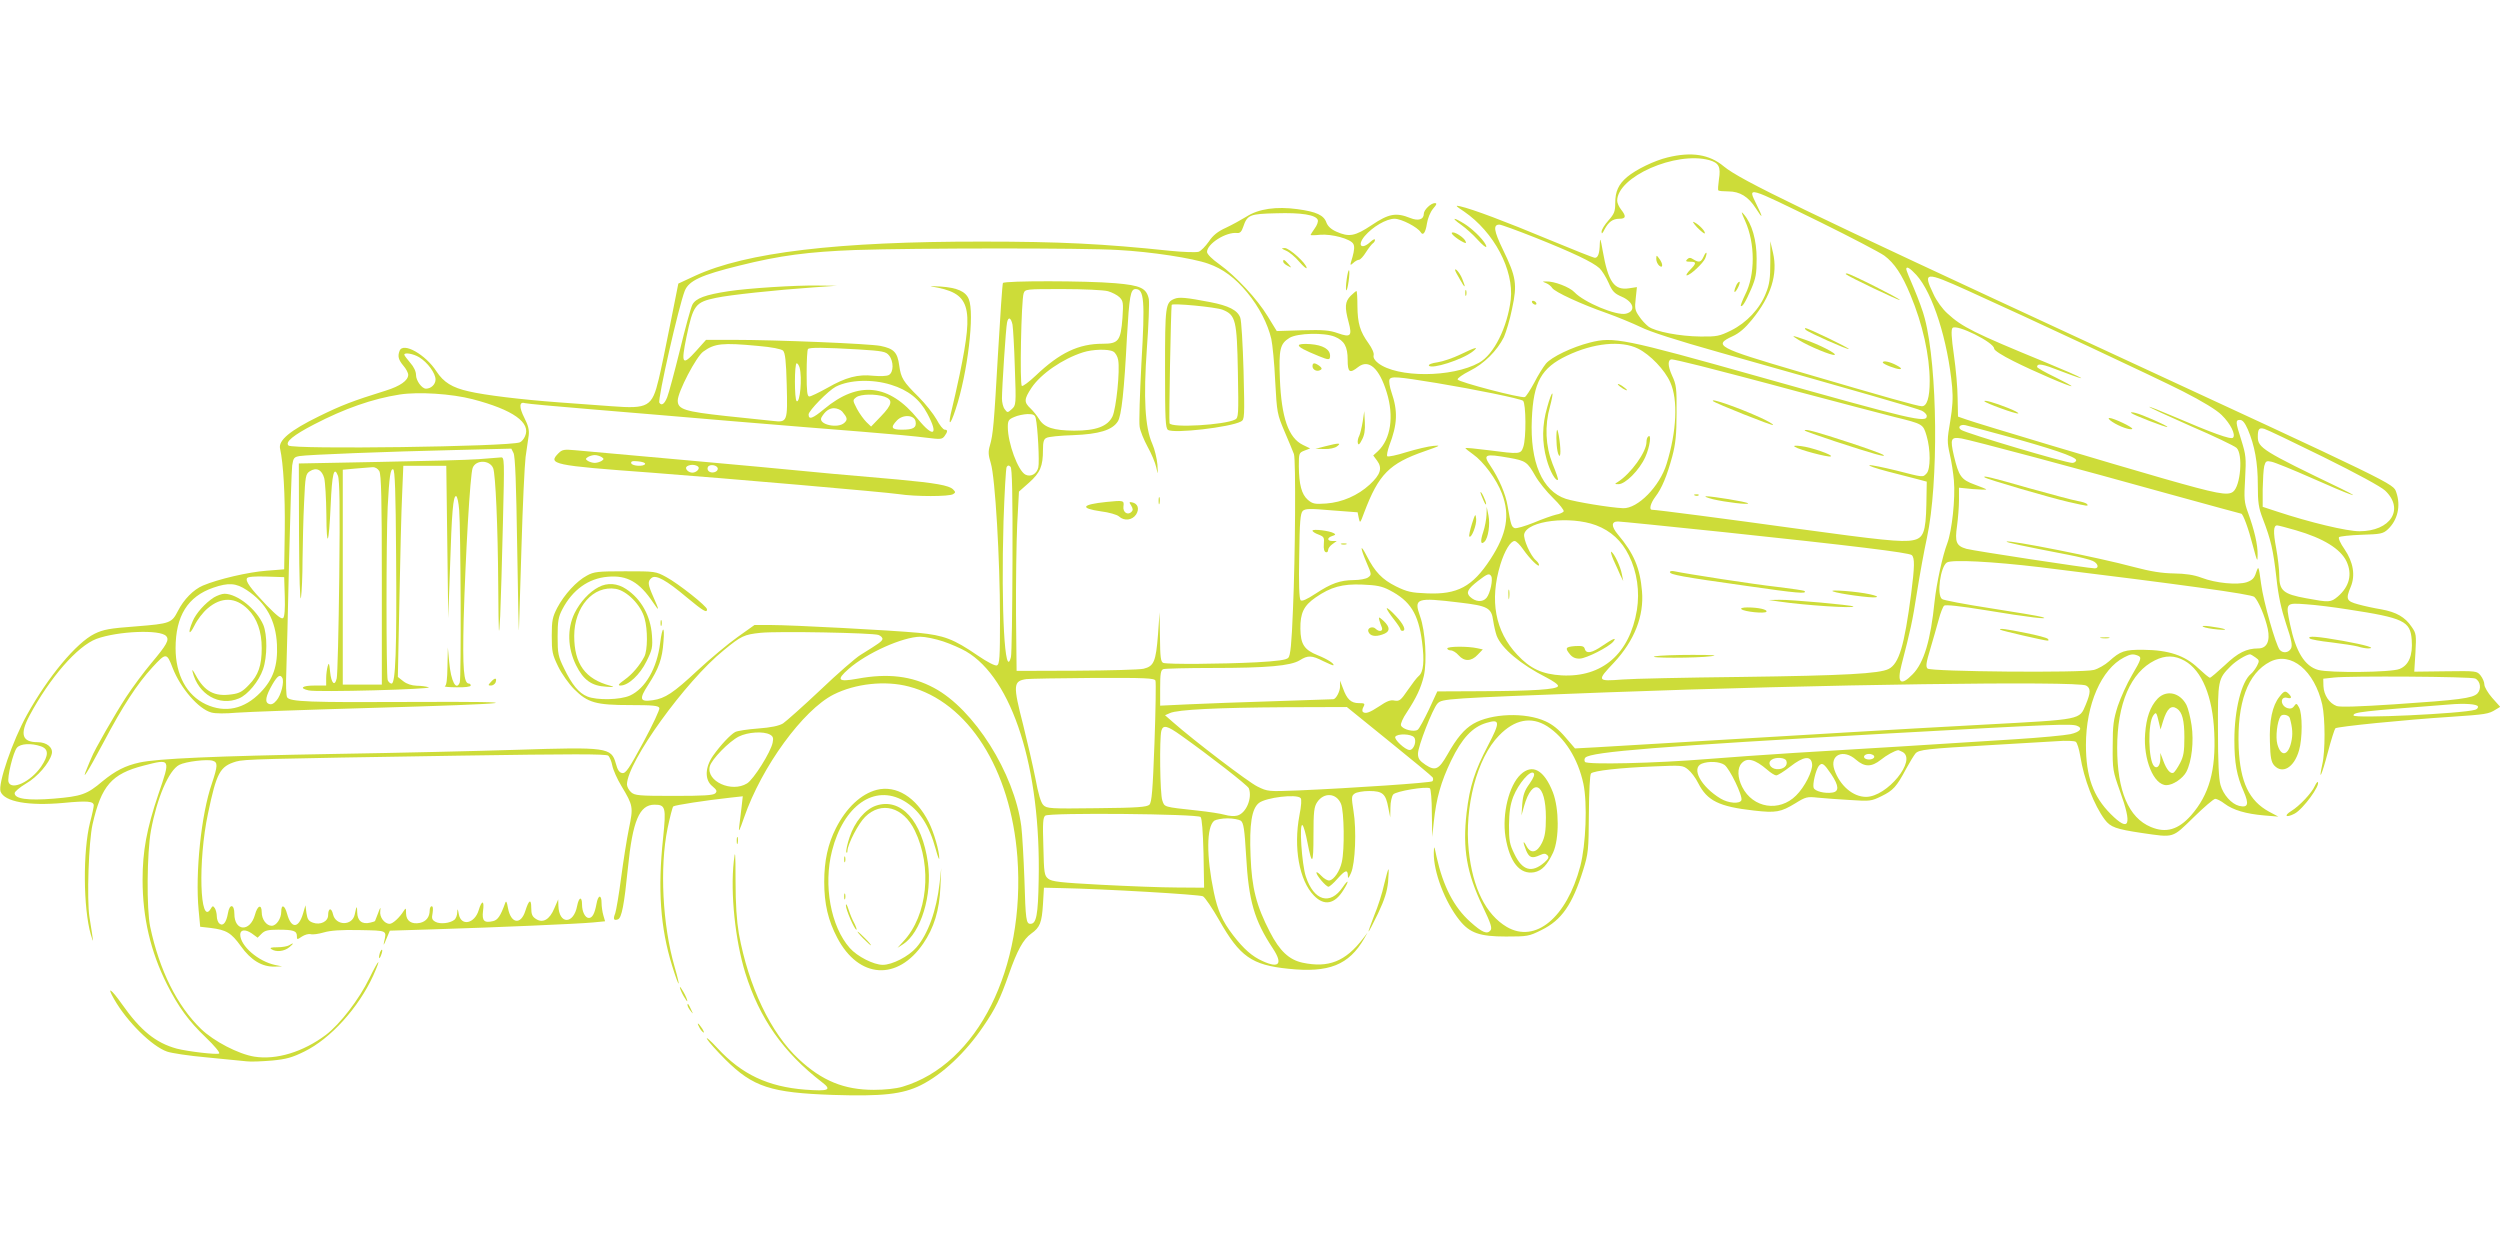 <?xml version="1.0" standalone="no"?>
<!DOCTYPE svg PUBLIC "-//W3C//DTD SVG 20010904//EN"
 "http://www.w3.org/TR/2001/REC-SVG-20010904/DTD/svg10.dtd">
<svg version="1.0" xmlns="http://www.w3.org/2000/svg"
 width="1280pt" height="640pt" viewBox="0 0 1280 640"
 preserveAspectRatio="xMidYMid meet">
<g transform="translate(0,640) scale(0.1,-0.1)"
fill="#cddc39" stroke="none">
<path d="M8538 5594 c-67 -16 -162 -62 -207 -100 -44 -37 -61 -74 -61 -133 0
-44 -5 -56 -35 -90 -19 -21 -35 -47 -35 -57 0 -14 4 -11 15 11 21 39 42 55 77
55 33 0 35 13 8 47 -11 14 -20 34 -20 45 0 123 300 255 472 208 49 -14 59 -35
49 -98 -4 -29 -6 -54 -3 -57 3 -3 26 -5 51 -5 59 0 103 -27 141 -87 37 -58 38
-50 3 21 -45 93 -56 96 332 -94 154 -76 299 -152 323 -169 51 -38 90 -96 133
-200 63 -150 99 -312 99 -443 0 -84 -14 -128 -40 -128 -21 0 -180 45 -640 180
-405 119 -430 132 -330 178 35 16 65 42 100 85 98 120 133 232 108 342 l-14
60 0 -105 c0 -85 -4 -116 -23 -162 -31 -79 -98 -150 -178 -190 -59 -29 -73
-32 -156 -31 -107 1 -231 25 -267 51 -14 11 -36 34 -48 53 -21 30 -23 41 -17
92 l6 57 -40 -6 c-76 -12 -107 32 -135 191 -11 64 -14 71 -15 38 -1 -50 -9
-73 -25 -73 -7 0 -115 43 -240 95 -216 90 -385 154 -451 169 -26 6 -23 2 21
-27 153 -105 256 -299 239 -451 -17 -141 -86 -281 -162 -323 -138 -77 -420
-78 -517 -2 -18 14 -26 28 -23 40 3 11 -8 36 -26 61 -44 61 -56 102 -57 191 0
42 -2 77 -5 77 -2 0 -16 -11 -30 -25 -29 -30 -31 -57 -10 -135 19 -71 10 -79
-55 -56 -42 15 -74 18 -182 15 l-131 -4 -46 75 c-54 89 -163 206 -248 267 -37
26 -63 52 -63 63 0 42 98 104 155 97 14 -1 22 7 30 31 21 62 33 67 169 70 129
4 203 -8 213 -34 3 -9 -4 -28 -16 -44 -11 -16 -21 -31 -21 -33 0 -2 22 -2 49
1 59 5 157 -21 170 -47 7 -12 5 -33 -4 -66 -14 -46 -14 -47 3 -32 10 10 24 17
30 17 7 0 23 18 36 39 14 22 30 42 36 46 5 3 10 11 10 17 0 6 -10 2 -23 -10
-46 -43 -70 -19 -30 29 41 48 111 89 153 89 35 0 118 -43 134 -69 12 -20 25
-2 32 45 4 26 17 58 31 75 20 23 21 29 9 29 -20 0 -56 -35 -56 -54 0 -30 -28
-39 -70 -22 -72 29 -110 22 -196 -36 -87 -58 -117 -63 -182 -34 -27 12 -44 28
-51 47 -13 37 -51 55 -147 68 -109 15 -200 2 -262 -38 -26 -16 -73 -42 -105
-57 -42 -19 -67 -39 -88 -71 -17 -24 -40 -48 -52 -52 -12 -4 -78 -2 -147 5
-342 36 -563 47 -960 47 -741 1 -1211 -55 -1471 -175 l-86 -40 -42 -211 c-23
-117 -49 -241 -58 -277 -34 -143 -54 -154 -240 -140 -70 5 -193 14 -273 20
-190 14 -379 37 -459 56 -86 19 -130 47 -166 102 -56 87 -171 152 -189 106
-11 -28 -6 -46 19 -76 14 -16 25 -37 25 -47 0 -29 -41 -58 -115 -81 -170 -53
-227 -75 -343 -132 -147 -72 -208 -123 -198 -165 17 -77 26 -238 24 -418 l-3
-200 -90 -7 c-94 -7 -248 -43 -326 -76 -49 -21 -98 -71 -128 -130 -32 -62 -39
-65 -214 -79 -136 -10 -168 -16 -213 -38 -93 -46 -238 -220 -346 -415 -73
-131 -150 -355 -135 -393 20 -52 143 -74 321 -58 124 12 156 9 156 -13 0 -7
-8 -46 -19 -87 -37 -147 -35 -440 4 -574 16 -52 15 -50 -7 90 -14 90 -4 388
16 475 45 198 98 258 261 300 140 36 139 38 76 -146 -60 -178 -81 -291 -81
-439 0 -193 41 -368 125 -535 58 -115 111 -188 198 -271 44 -42 75 -79 69 -83
-11 -7 -159 10 -217 25 -107 29 -186 93 -280 227 -57 81 -81 96 -40 25 66
-115 193 -240 270 -267 22 -8 114 -22 205 -30 91 -9 182 -18 203 -20 21 -3 80
0 130 4 74 7 104 16 165 46 135 66 278 225 353 389 44 99 30 88 -20 -14 -52
-107 -150 -235 -223 -290 -116 -87 -253 -129 -366 -111 -81 13 -208 79 -273
142 -122 118 -213 300 -260 523 -19 89 -17 378 4 493 31 167 91 308 145 336
33 17 143 30 171 21 27 -8 26 -26 -4 -116 -55 -158 -86 -459 -68 -649 l8 -85
53 -6 c81 -10 106 -25 155 -93 51 -72 109 -107 173 -105 l39 1 -35 7 c-87 18
-180 98 -180 156 0 26 27 28 59 6 l30 -22 21 21 c16 16 33 20 84 20 78 0 96
-6 96 -32 0 -20 1 -20 26 -3 14 9 34 15 45 12 10 -3 40 1 67 9 34 10 89 14
183 12 146 -3 139 0 125 -63 -4 -19 0 -13 11 15 l19 45 229 7 c324 10 739 28
811 35 l62 6 -9 31 c-5 17 -9 46 -9 63 0 45 -18 42 -26 -5 -9 -49 -21 -72 -39
-72 -19 0 -35 32 -35 69 0 43 -16 39 -25 -7 -18 -96 -93 -96 -96 0 l-1 33 -20
-46 c-24 -58 -59 -77 -94 -54 -19 12 -24 24 -24 57 0 48 -12 42 -30 -15 -23
-74 -74 -67 -89 13 -6 35 -10 41 -15 25 -23 -64 -37 -85 -61 -91 -46 -11 -58
1 -52 51 8 56 -6 59 -22 5 -21 -70 -91 -84 -102 -20 -5 29 -7 30 -8 9 0 -15
-7 -32 -14 -38 -22 -18 -73 -24 -97 -11 -18 10 -21 17 -15 46 3 21 2 34 -5 34
-5 0 -10 -9 -10 -21 0 -34 -18 -57 -49 -64 -43 -9 -71 9 -72 48 0 29 -1 30
-12 13 -21 -34 -56 -66 -72 -66 -27 0 -53 35 -48 66 3 23 0 20 -11 -11 -9 -22
-16 -41 -16 -41 0 -1 -11 -5 -25 -8 -41 -10 -65 9 -66 52 -1 38 -3 36 -13 -11
-13 -59 -98 -57 -111 2 -8 36 -25 32 -25 -5 0 -32 -40 -52 -78 -38 -22 8 -28
17 -33 49 l-5 40 -12 -41 c-23 -79 -61 -80 -82 -3 -12 45 -30 52 -30 11 0 -35
-25 -72 -49 -72 -27 0 -51 33 -51 69 0 44 -22 36 -35 -14 -25 -88 -105 -84
-105 6 0 51 -25 53 -33 3 -8 -47 -25 -68 -43 -53 -8 6 -14 23 -14 38 0 14 -5
33 -10 41 -9 13 -12 13 -21 -3 -56 -94 -66 245 -14 488 44 210 61 241 144 266
42 12 120 14 1138 30 585 9 756 9 767 0 8 -7 17 -30 21 -51 4 -21 25 -69 47
-105 60 -100 61 -107 38 -218 -11 -54 -29 -168 -40 -252 -11 -85 -25 -166 -30
-181 -12 -30 -8 -39 14 -31 19 7 32 75 51 264 24 241 59 323 136 323 57 0 60
-14 44 -171 -28 -262 -14 -459 46 -653 37 -119 47 -124 13 -6 -62 214 -77 510
-36 709 12 58 25 108 29 112 8 7 165 31 292 45 l64 7 -6 -54 c-4 -30 -9 -74
-12 -99 -5 -36 0 -27 25 45 90 260 302 550 458 629 111 56 264 73 385 41 304
-79 522 -423 556 -873 42 -570 -204 -1062 -588 -1176 -33 -10 -91 -16 -147
-16 -152 0 -265 46 -384 157 -143 132 -258 373 -307 643 -11 65 -17 150 -17
270 0 150 -2 164 -9 100 -18 -162 7 -405 59 -572 73 -233 194 -406 394 -560
51 -39 32 -46 -88 -37 -190 15 -324 78 -448 212 -37 40 -61 61 -54 47 7 -13
50 -61 94 -105 142 -141 233 -170 551 -181 251 -8 356 3 450 50 110 55 229
167 319 300 63 92 87 142 131 267 43 123 74 180 115 209 45 32 54 56 60 150
l5 85 85 -2 c220 -4 711 -33 729 -42 11 -6 48 -61 83 -122 106 -187 167 -230
354 -249 208 -22 310 19 389 155 l17 30 -23 -30 c-90 -118 -177 -152 -310
-124 -69 15 -117 60 -167 157 -70 135 -93 227 -99 387 -7 167 6 245 43 274 36
28 193 47 213 25 6 -5 4 -39 -6 -89 -31 -164 -1 -333 74 -410 53 -55 107 -45
152 29 30 47 26 58 -4 14 -64 -95 -148 -71 -189 54 -21 62 -35 279 -17 263 6
-6 17 -45 25 -88 24 -123 31 -115 31 36 0 122 3 146 19 170 35 52 99 47 122
-9 16 -38 19 -235 4 -298 -10 -46 -40 -90 -63 -94 -9 -2 -28 9 -42 24 -14 15
-25 22 -25 16 0 -14 49 -72 62 -72 5 0 26 18 45 40 41 46 53 49 54 18 0 -19 3
-17 16 12 22 48 29 221 13 317 -11 71 -11 78 6 90 10 7 43 13 74 13 69 0 85
-14 98 -85 l10 -50 1 51 c0 27 7 57 14 66 12 17 170 43 188 32 5 -3 10 -60 10
-127 l2 -122 8 77 c13 121 36 204 89 314 55 114 109 172 181 193 70 21 71 5 7
-117 -68 -130 -93 -208 -109 -343 -21 -185 0 -308 83 -481 41 -86 49 -110 39
-122 -17 -21 -43 -10 -103 44 -84 75 -139 182 -173 334 -12 58 -13 59 -14 20
-2 -97 57 -253 132 -346 52 -65 103 -83 237 -83 110 0 118 1 182 33 104 51
159 131 214 308 26 84 28 101 29 287 1 117 5 201 11 207 14 14 147 29 324 36
140 6 146 6 173 -16 15 -12 39 -43 52 -70 46 -90 106 -120 285 -140 113 -13
138 -8 212 37 53 33 61 35 115 29 32 -3 106 -9 165 -12 103 -7 109 -6 162 20
59 29 76 47 126 141 18 33 39 67 47 77 18 20 54 24 383 43 140 8 293 17 340
20 47 4 91 2 98 -3 7 -5 17 -37 23 -73 18 -117 71 -253 126 -326 29 -38 56
-48 190 -68 166 -24 153 -28 264 80 53 52 103 95 111 95 8 0 30 -11 48 -25 44
-33 110 -52 202 -60 l73 -6 -47 25 c-103 56 -148 151 -156 328 -9 230 46 381
161 440 107 54 227 -45 267 -220 15 -69 16 -238 0 -306 -21 -96 -2 -54 28 60
17 65 35 121 39 125 9 9 358 44 593 59 176 12 192 14 228 37 l23 14 -41 46
c-22 25 -40 56 -40 68 0 13 -9 33 -19 46 -19 24 -22 24 -180 22 l-160 -2 6 97
c5 91 4 99 -19 132 -34 51 -79 76 -155 90 -37 6 -92 18 -120 26 -59 16 -64 26
-37 90 24 58 13 126 -32 192 -22 31 -33 57 -28 62 5 4 57 10 116 12 97 3 109
5 134 28 50 47 67 120 43 189 -16 46 16 30 -1574 766 -1468 680 -1783 832
-1869 903 -74 62 -165 76 -288 46z m-679 -410 c193 -77 296 -126 330 -157 13
-12 34 -46 47 -75 19 -44 30 -55 67 -71 62 -27 74 -74 22 -87 -48 -12 -215 58
-264 110 -24 26 -105 57 -145 55 -21 0 -21 0 1 -9 12 -5 25 -16 30 -24 11 -20
152 -85 279 -129 56 -20 133 -52 173 -71 47 -24 184 -68 404 -130 705 -199
1013 -287 1037 -299 14 -7 25 -19 25 -27 0 -37 -69 -21 -854 200 -700 197
-750 207 -871 176 -91 -23 -197 -74 -225 -108 -13 -16 -41 -60 -60 -98 -20
-37 -42 -71 -48 -73 -19 -7 -340 77 -344 90 -2 6 26 26 62 44 73 36 140 103
175 173 11 25 31 90 42 146 27 125 21 162 -47 302 -47 97 -51 128 -18 128 9 0
91 -30 182 -66z m-2134 -64 c169 -9 383 -42 461 -70 75 -26 137 -72 200 -148
61 -74 105 -160 123 -237 6 -27 16 -125 20 -217 9 -163 10 -168 49 -260 22
-51 43 -102 47 -113 10 -29 7 -522 -5 -795 -7 -179 -13 -237 -24 -248 -10 -11
-56 -17 -163 -23 -178 -9 -455 -11 -477 -3 -13 5 -16 27 -17 133 l-2 126 -8
-114 c-11 -139 -21 -162 -74 -175 -22 -5 -177 -9 -345 -10 l-305 -1 -3 290
c-1 160 2 366 6 459 l9 169 52 46 c57 51 71 84 71 168 0 40 4 55 18 61 9 6 71
12 137 14 132 5 200 26 228 70 19 28 33 159 47 433 12 208 18 245 44 245 44 0
49 -56 30 -381 -8 -156 -13 -302 -9 -324 3 -22 22 -68 41 -103 19 -34 39 -81
44 -105 9 -41 9 -40 6 15 -3 31 -14 78 -26 105 -38 85 -46 236 -28 489 9 120
13 234 10 253 -12 56 -42 70 -172 81 -151 13 -567 13 -575 1 -3 -6 -14 -167
-25 -358 -21 -368 -25 -416 -42 -475 -9 -30 -8 -48 5 -90 22 -71 47 -490 47
-794 0 -204 -2 -235 -16 -241 -9 -3 -47 16 -97 50 -125 86 -174 104 -305 117
-138 13 -647 40 -758 40 l-81 0 -87 -62 c-47 -33 -139 -110 -204 -170 -124
-116 -167 -144 -229 -153 -68 -10 -72 5 -24 79 54 83 72 133 78 221 7 85 -6
81 -17 -7 -16 -130 -76 -233 -154 -269 -50 -23 -171 -25 -219 -5 -43 17 -79
61 -119 144 -30 61 -33 75 -33 162 0 80 4 102 24 140 52 100 134 159 233 167
99 9 162 -27 232 -132 33 -49 33 -43 1 29 -29 66 -30 79 -9 97 22 18 75 -11
182 -101 82 -68 102 -80 102 -60 0 16 -147 132 -208 165 -55 30 -58 30 -211
30 -141 0 -160 -2 -196 -22 -53 -28 -116 -97 -152 -165 -24 -47 -28 -64 -28
-143 0 -82 3 -96 33 -158 18 -37 55 -89 82 -116 69 -69 111 -81 287 -81 116 0
145 -3 149 -15 3 -7 -34 -86 -82 -175 -73 -135 -90 -161 -108 -158 -15 2 -24
15 -33 49 -23 82 -44 85 -508 70 -192 -6 -609 -16 -925 -21 -628 -11 -912 -24
-1005 -44 -73 -16 -124 -42 -190 -96 -80 -68 -108 -77 -249 -89 -135 -11 -201
-1 -201 28 0 8 26 30 58 49 59 34 120 105 132 152 8 32 -25 60 -72 60 -80 0
-93 40 -42 136 104 194 245 356 343 393 109 40 328 49 357 14 17 -19 3 -44
-76 -138 -37 -44 -96 -123 -130 -175 -56 -86 -163 -272 -177 -310 -4 -8 -14
-33 -23 -55 -31 -73 2 -22 84 132 100 189 172 300 252 387 69 75 73 75 103 -4
40 -103 132 -210 198 -228 21 -6 73 -6 129 -1 52 4 355 15 674 24 780 22 869
34 230 31 -536 -3 -631 1 -645 24 -5 8 -7 68 -4 134 2 67 9 321 14 566 6 245
13 464 16 487 6 38 9 43 38 48 41 7 450 23 802 31 l282 7 11 -22 c9 -16 14
-158 19 -484 4 -254 8 -444 9 -422 1 22 7 213 13 425 6 212 16 419 21 460 6
41 13 91 16 111 3 27 -2 50 -22 89 -28 55 -27 85 2 76 10 -3 160 -17 333 -31
173 -14 500 -42 725 -61 226 -19 525 -43 665 -54 140 -11 290 -25 333 -31 72
-9 80 -9 93 8 17 23 17 33 1 33 -8 0 -27 24 -42 53 -16 28 -57 80 -91 114 -80
79 -91 97 -100 162 -9 67 -27 86 -96 100 -55 11 -526 31 -758 31 l-135 0 -51
-57 c-71 -79 -78 -67 -49 73 34 162 45 177 151 199 70 15 303 40 504 54 l115
8 -100 1 c-113 2 -357 -14 -455 -29 -118 -18 -168 -36 -185 -69 -8 -15 -37
-121 -64 -233 -28 -113 -57 -221 -65 -241 -14 -35 -29 -45 -40 -28 -10 16 99
494 130 573 21 52 84 81 279 129 207 52 355 71 595 80 304 10 1173 11 1345 0z
m4087 -128 c84 -93 161 -335 183 -574 5 -56 2 -104 -10 -176 -16 -92 -16 -105
-2 -168 9 -38 18 -98 21 -134 8 -92 -10 -258 -34 -322 -24 -62 -55 -205 -65
-298 -20 -197 -54 -313 -112 -372 -61 -63 -82 -46 -57 49 45 174 56 222 79
371 14 89 37 215 51 279 60 279 55 870 -11 1122 -8 34 -34 103 -55 153 -22 50
-40 95 -40 100 0 17 19 6 52 -30z m263 -80 c319 -144 960 -444 1100 -515 104
-53 174 -96 200 -122 46 -45 73 -101 58 -116 -11 -11 -106 24 -307 110 -65 28
-121 50 -122 48 -2 -2 93 -46 211 -98 119 -51 225 -102 236 -112 34 -32 21
-196 -18 -225 -28 -21 -83 -10 -353 67 -259 74 -948 280 -1015 304 l-40 14 -2
94 c0 52 -9 151 -19 221 -13 91 -15 131 -7 139 21 21 213 -74 213 -106 0 -9
41 -35 99 -64 105 -53 292 -133 297 -128 2 2 -37 23 -86 47 -50 24 -90 47 -90
51 0 21 27 16 121 -21 173 -66 121 -37 -78 45 -368 151 -427 181 -502 250 -25
22 -57 66 -72 100 -55 115 -43 116 176 17z m-4402 -3 c21 -6 48 -20 59 -31 19
-19 20 -29 15 -106 -9 -117 -20 -132 -101 -132 -124 0 -220 -46 -343 -163 -34
-32 -66 -56 -71 -53 -12 7 -3 440 9 474 8 22 10 22 201 22 106 0 210 -5 231
-11z m-489 -171 c3 -17 9 -117 12 -222 7 -189 6 -191 -16 -211 -21 -19 -22
-19 -36 0 -8 10 -14 35 -14 54 0 54 20 363 26 389 6 32 20 27 28 -10z m1650
-62 c49 -20 66 -51 66 -118 0 -65 10 -72 54 -37 54 42 108 -6 146 -130 38
-122 21 -239 -45 -301 l-24 -22 20 -27 c28 -38 17 -71 -38 -122 -61 -56 -141
-91 -223 -97 -59 -4 -69 -2 -94 19 -32 28 -45 78 -46 172 0 67 1 69 29 80 l29
11 -37 18 c-74 36 -110 139 -118 338 -6 153 1 180 49 210 41 25 179 28 232 6z
m-2954 -47 c72 -6 120 -16 129 -24 11 -11 16 -54 19 -174 5 -191 4 -195 -72
-186 -28 3 -136 14 -239 25 -211 23 -247 34 -247 79 0 44 95 226 131 251 58
42 98 46 279 29z m4507 -14 c62 -31 137 -109 165 -173 40 -89 33 -249 -19
-417 -35 -115 -148 -230 -223 -227 -67 3 -243 32 -293 48 -121 40 -184 188
-174 408 8 190 48 262 180 325 136 65 277 79 364 36z m-3992 -4 c126 -8 141
-11 157 -31 24 -30 24 -86 -1 -100 -11 -6 -44 -7 -79 -4 -79 9 -142 -8 -236
-62 -43 -24 -85 -44 -92 -44 -11 0 -14 24 -14 118 0 65 3 122 7 125 8 9 84 8
258 -2z m1305 -11 c11 -6 22 -25 25 -43 10 -54 -10 -248 -29 -289 -25 -51 -83
-73 -196 -73 -106 1 -153 16 -179 58 -11 18 -31 43 -45 56 -34 32 -33 47 5
105 48 72 160 149 264 182 49 16 130 18 155 4z m-3554 -29 c43 -26 84 -82 84
-114 0 -25 -23 -47 -49 -47 -21 0 -51 41 -51 70 0 18 -11 42 -30 63 -16 19
-30 37 -30 41 0 13 46 5 76 -13z m6562 -45 c75 -19 306 -79 512 -135 206 -55
422 -111 480 -126 146 -36 146 -36 164 -96 21 -70 21 -172 0 -193 -20 -21 -14
-21 -155 15 -66 16 -128 29 -137 27 -9 -2 33 -16 93 -32 61 -16 130 -34 155
-40 l45 -12 -2 -117 c-3 -141 -15 -173 -69 -183 -57 -11 -168 1 -599 60 -354
49 -714 96 -737 96 -16 0 -7 34 17 66 34 44 60 108 87 207 17 64 22 112 22
222 1 127 -1 145 -23 192 -23 51 -23 83 -1 83 6 0 73 -15 148 -34z m-4614 -8
c14 -53 2 -183 -15 -172 -12 7 -12 194 0 194 5 0 11 -10 15 -22z m3261 -79
c194 -32 429 -80 443 -91 15 -13 17 -192 1 -237 -13 -37 -17 -37 -179 -16 -62
8 -115 13 -117 11 -2 -1 16 -16 39 -32 53 -37 121 -129 148 -201 42 -111 25
-207 -59 -336 -92 -141 -169 -182 -326 -175 -79 3 -101 8 -158 36 -70 35 -107
73 -150 157 -34 66 -34 43 0 -36 26 -60 26 -62 8 -75 -10 -8 -44 -14 -74 -14
-70 -1 -114 -16 -196 -70 -46 -30 -69 -40 -76 -33 -7 7 -10 86 -7 227 2 175 6
218 18 230 13 12 35 13 148 3 l133 -10 6 -30 c6 -28 7 -27 28 30 74 195 128
250 310 313 80 28 85 31 44 27 -26 -2 -88 -17 -138 -32 -50 -16 -94 -25 -98
-21 -4 4 1 28 10 54 42 110 45 176 11 275 -9 26 -13 55 -10 63 7 19 38 16 241
-17z m-2793 -9 c88 -27 147 -74 186 -148 59 -110 32 -126 -48 -28 -147 181
-305 198 -480 52 -59 -49 -80 -57 -80 -28 0 19 101 122 139 142 70 36 187 40
283 10z m-2142 -74 c207 -54 300 -120 268 -190 -6 -14 -18 -28 -27 -31 -58
-22 -1163 -37 -1184 -16 -18 18 25 53 131 108 156 81 298 131 438 153 96 15
267 4 374 -24z m2109 13 c44 -16 40 -40 -19 -101 l-50 -52 -24 23 c-13 13 -35
43 -48 67 -23 45 -23 45 -4 60 23 17 100 18 145 3z m-217 -76 c26 -31 29 -41
12 -57 -33 -33 -138 -9 -118 27 18 31 39 47 64 47 15 0 34 -8 42 -17z m991
-35 c10 -41 20 -225 13 -252 -8 -33 -39 -50 -66 -36 -38 20 -90 161 -90 244 0
32 4 39 33 51 17 8 48 14 68 15 30 0 38 -4 42 -22z m-615 -17 c5 -31 -12 -41
-70 -41 -54 0 -60 11 -26 47 31 33 91 29 96 -6z m6821 -40 c35 -82 51 -170 51
-283 0 -92 4 -118 26 -175 41 -107 53 -159 69 -300 10 -94 25 -162 50 -238 28
-82 33 -110 25 -125 -12 -23 -42 -26 -58 -7 -20 25 -83 245 -95 337 -13 95
-13 95 -26 58 -9 -29 -20 -39 -48 -49 -48 -15 -158 -5 -231 23 -40 15 -82 21
-142 22 -61 1 -118 10 -205 33 -181 49 -641 140 -651 130 -4 -4 80 -22 313
-67 57 -11 114 -25 128 -32 27 -12 34 -38 10 -38 -30 0 -621 90 -657 100 -52
15 -60 35 -48 117 5 37 10 97 10 132 l0 64 70 -7 c39 -3 70 -4 70 -2 0 2 -27
13 -60 25 -69 25 -81 43 -106 147 -20 88 -16 98 39 89 52 -9 596 -154 1069
-286 197 -54 360 -99 363 -99 9 0 37 -75 60 -165 22 -82 24 -86 24 -45 1 51
-17 127 -49 215 -20 54 -21 71 -15 175 6 106 4 121 -19 195 -31 96 -31 105 -7
105 13 0 25 -15 40 -49z m-1259 -28 c250 -68 380 -112 380 -129 0 -7 -9 -14
-20 -14 -34 0 -539 150 -569 169 -20 13 -5 30 22 24 12 -3 96 -25 187 -50z
m1646 -113 c170 -84 295 -152 316 -172 100 -95 28 -208 -132 -208 -64 0 -253
45 -425 102 l-70 23 0 90 c1 50 4 103 8 119 7 25 11 28 37 22 16 -3 110 -41
207 -84 191 -85 279 -117 148 -53 -401 193 -425 208 -425 265 0 40 7 48 34 40
12 -3 148 -68 302 -144z m-4169 -4 c85 -15 93 -21 134 -93 17 -30 58 -81 91
-113 33 -32 57 -63 54 -68 -3 -6 -21 -14 -39 -17 -17 -4 -69 -22 -114 -41 -45
-18 -89 -31 -98 -28 -16 7 -19 14 -36 113 -10 62 -45 142 -88 206 -40 59 -29
63 96 41z m-2543 -525 c-1 -257 -4 -480 -8 -495 -31 -124 -51 242 -38 694 5
146 12 271 16 279 6 9 11 10 20 1 8 -8 11 -142 10 -479z m2987 180 c77 -29
132 -80 169 -155 42 -84 56 -185 41 -279 -37 -224 -177 -346 -385 -335 -100 6
-161 34 -228 106 -113 120 -142 278 -86 462 22 71 52 120 73 120 8 0 27 -19
43 -42 34 -49 82 -96 82 -81 0 6 -7 16 -16 24 -28 23 -66 110 -60 135 17 68
234 94 367 45z m660 -36 c652 -69 940 -104 957 -117 16 -14 15 -59 -3 -199
-35 -266 -62 -357 -115 -384 -47 -24 -223 -34 -760 -41 -283 -3 -554 -9 -602
-13 -132 -10 -134 -8 -44 87 104 112 154 238 143 365 -10 119 -42 194 -123
290 -35 42 -35 67 0 67 13 0 259 -25 547 -55z m2924 10 c141 -41 228 -95 259
-159 31 -66 15 -129 -44 -180 -37 -31 -44 -31 -163 -9 -116 21 -137 39 -137
115 0 29 -7 92 -16 141 -16 85 -14 117 5 117 5 0 48 -11 96 -25z m-1310 -189
c733 -90 1081 -138 1097 -152 21 -20 55 -100 69 -164 13 -63 -5 -100 -49 -100
-60 0 -104 -22 -171 -86 -38 -35 -72 -64 -76 -64 -5 0 -31 22 -60 49 -68 65
-152 93 -280 94 -98 1 -118 -6 -177 -59 -20 -18 -55 -38 -77 -44 -59 -16 -836
-9 -852 7 -10 10 -7 31 14 100 14 48 34 116 43 150 9 35 22 67 28 72 7 6 82
-2 211 -23 216 -36 342 -51 290 -35 -16 5 -136 25 -265 45 -129 20 -241 41
-247 47 -28 21 -8 166 25 187 25 16 233 5 477 -24z m-2810 -46 c10 -17 -5 -88
-24 -111 -20 -24 -57 -21 -85 6 -21 21 -11 40 42 81 48 37 57 40 67 24z
m-6177 -104 c2 -63 -1 -103 -8 -110 -8 -8 -31 10 -85 65 -83 87 -110 124 -100
139 4 7 40 10 98 8 l92 -3 3 -99z m-195 33 c99 -65 149 -155 155 -279 5 -108
-19 -178 -84 -245 -83 -86 -181 -107 -280 -61 -98 46 -155 150 -155 287 0 165
62 265 193 310 78 27 117 24 171 -12z m5852 -1 c106 -55 147 -120 166 -265 13
-100 7 -154 -17 -174 -9 -7 -34 -40 -56 -72 -36 -53 -43 -58 -68 -54 -20 5
-40 -3 -78 -29 -50 -33 -72 -41 -85 -28 -3 4 -2 15 4 25 9 17 6 19 -24 19 -40
0 -61 20 -81 76 l-15 39 0 -32 c-1 -24 -20 -61 -34 -63 -1 0 -135 -5 -297 -10
-162 -5 -361 -12 -442 -16 l-148 -7 0 90 c0 74 3 92 16 97 9 3 122 6 252 6
283 0 399 11 446 39 43 27 62 26 121 -4 27 -13 50 -23 52 -21 7 7 -32 32 -80
51 -70 28 -88 57 -89 136 -1 80 17 118 78 160 78 54 137 70 239 66 73 -3 100
-8 140 -29z m358 -63 c144 -17 163 -27 172 -92 4 -27 12 -61 18 -78 25 -65
123 -147 255 -214 35 -18 62 -37 59 -44 -5 -17 -129 -25 -395 -26 l-223 -1
-43 -93 c-24 -50 -49 -97 -57 -103 -18 -14 -78 1 -86 22 -3 8 10 38 30 67 49
75 72 124 87 186 17 74 8 230 -19 305 -33 93 -21 98 202 71z m4547 -35 c288
-44 321 -60 328 -156 6 -80 -15 -130 -62 -149 -42 -18 -358 -21 -417 -5 -69
19 -115 94 -144 234 -23 110 -23 110 83 102 48 -3 143 -15 212 -26z m-7522
-131 c13 -5 22 -15 20 -22 -4 -12 -17 -21 -112 -80 -25 -15 -118 -96 -206
-180 -89 -84 -175 -160 -191 -171 -20 -12 -60 -21 -128 -26 -54 -4 -106 -12
-117 -18 -25 -14 -74 -66 -113 -121 -42 -60 -44 -125 -3 -157 22 -19 25 -25
14 -36 -10 -10 -60 -13 -211 -13 -182 0 -201 2 -220 19 -12 11 -21 29 -21 40
2 115 299 528 496 687 90 74 104 80 188 89 90 9 573 0 604 -11z m331 -33 c39
-13 91 -36 117 -51 238 -139 384 -599 372 -1170 -3 -181 -12 -225 -42 -225
-22 0 -25 19 -31 227 -4 109 -11 232 -16 273 -36 272 -242 599 -447 708 -114
61 -235 76 -392 47 -100 -18 -110 -7 -45 50 93 82 277 164 367 165 25 0 78
-11 117 -24z m6115 -72 c23 -9 21 -17 -29 -102 -25 -42 -57 -113 -72 -157 -22
-69 -26 -98 -26 -205 -1 -120 1 -129 37 -230 64 -176 49 -214 -47 -118 -90 90
-127 192 -127 354 0 207 79 388 195 448 33 17 45 19 69 10z m604 -10 c20 -14
21 -17 8 -43 -8 -15 -22 -34 -31 -41 -49 -40 -85 -185 -85 -339 0 -117 12
-184 48 -264 28 -65 22 -84 -24 -73 -39 10 -81 57 -95 107 -9 30 -13 121 -13
279 -1 259 0 264 66 330 27 27 78 58 98 60 3 0 16 -7 28 -16z m-363 -17 c89
-50 144 -183 152 -368 9 -193 -26 -318 -119 -424 -65 -73 -128 -92 -206 -59
-113 47 -172 184 -172 405 0 226 69 387 193 448 54 27 102 26 152 -2z m-9740
-87 c12 -19 -6 -90 -29 -116 -15 -18 -27 -23 -39 -18 -23 8 -17 40 19 102 25
42 38 51 49 32z m11228 -4 c27 -13 33 -54 11 -77 -25 -24 -93 -33 -423 -55
-181 -12 -279 -15 -297 -9 -38 14 -66 56 -68 102 l-1 38 55 6 c80 9 702 5 723
-5z m-6757 -11 c3 -8 1 -151 -5 -317 -9 -247 -14 -305 -26 -318 -13 -12 -58
-16 -270 -18 -238 -3 -255 -2 -273 16 -13 13 -26 57 -41 138 -13 65 -41 187
-62 271 -53 206 -52 226 16 236 17 2 171 5 343 6 268 1 313 -1 318 -14z m4765
-25 c24 -14 24 -35 -2 -98 -33 -78 -16 -75 -519 -102 -206 -11 -523 -29 -705
-40 -405 -24 -1131 -67 -1280 -76 l-111 -6 -49 57 c-33 39 -66 66 -102 82
-102 47 -278 41 -370 -13 -46 -27 -84 -72 -132 -157 -44 -77 -62 -86 -112 -53
-31 21 -39 32 -39 57 0 38 75 230 100 257 24 25 42 26 863 57 1096 41 2412 59
2458 35z m2006 -107 c2 -6 -4 -14 -14 -17 -67 -20 -623 -46 -623 -29 0 17 37
21 490 56 80 7 143 2 147 -10z m-5575 -178 c119 -96 219 -179 223 -185 4 -7 3
-15 -1 -20 -9 -8 -408 -35 -686 -47 -155 -6 -157 -6 -210 20 -47 23 -324 234
-433 330 l-40 35 25 11 c39 18 245 28 590 30 l316 1 216 -175z m809 77 c90
-58 158 -165 186 -295 21 -99 13 -312 -16 -422 -70 -264 -230 -396 -376 -311
-107 63 -175 199 -195 391 -23 224 42 474 155 589 80 83 165 99 246 48z m2713
2 c32 -12 16 -32 -34 -43 -28 -6 -155 -18 -283 -26 -343 -22 -837 -53 -1132
-70 -143 -9 -341 -23 -440 -31 -267 -22 -620 -30 -630 -15 -4 7 -3 17 2 22 30
30 382 58 1558 124 844 47 930 50 959 39z m-4585 -51 c145 -103 339 -254 345
-269 19 -50 -14 -129 -60 -140 -14 -4 -42 -2 -62 4 -21 6 -84 16 -142 22 -175
19 -167 17 -179 52 -12 32 -15 316 -5 356 9 32 29 28 103 -25z m-2107 6 c16
-9 19 -17 14 -41 -9 -48 -98 -189 -131 -209 -79 -49 -210 11 -191 87 9 36 99
128 149 153 46 23 126 28 159 10z m3298 -14 c15 -18 -1 -65 -23 -65 -22 0 -81
55 -73 68 11 17 81 15 96 -3z m-7031 -46 c41 -14 41 -46 1 -105 -53 -76 -150
-122 -166 -79 -9 22 24 156 43 177 18 21 73 24 122 7z m9532 -29 c75 -41 -79
-230 -187 -230 -67 0 -134 58 -162 139 -26 76 46 109 111 51 44 -38 79 -38
127 0 30 24 68 45 88 49 2 1 12 -4 23 -9z m-146 -20 c8 -13 -20 -24 -41 -16
-20 8 -9 26 16 26 10 0 22 -5 25 -10z m-449 -25 c10 -25 -16 -46 -50 -43 -33
3 -49 34 -24 49 22 14 68 10 74 -6z m132 -17 c4 -34 -38 -118 -82 -161 -86
-86 -221 -65 -276 44 -24 47 -26 96 -3 121 28 31 68 21 131 -33 18 -16 39 -29
46 -29 8 0 40 20 72 45 68 53 107 58 112 13z m-449 -4 c27 -19 95 -160 87
-181 -8 -20 -66 -16 -106 8 -100 60 -153 156 -97 179 36 14 91 11 116 -6z
m547 -48 c40 -60 41 -89 5 -94 -38 -6 -89 7 -95 24 -7 18 11 92 26 112 17 20
26 14 64 -42z m-3229 -219 c7 -8 12 -73 15 -187 l3 -175 -140 1 c-77 0 -252 7
-388 14 -208 11 -252 16 -270 31 -20 16 -22 28 -25 165 -4 121 -2 149 10 158
22 16 779 9 795 -7z m206 -19 c14 -11 19 -42 27 -178 13 -234 42 -332 137
-476 52 -79 33 -104 -52 -65 -54 24 -97 62 -151 132 -56 73 -79 125 -99 220
-39 185 -38 336 2 367 9 6 40 12 68 12 28 0 59 -6 68 -12z"/>
<path d="M7845 4850 c3 -5 11 -10 16 -10 6 0 7 5 4 10 -3 6 -11 10 -16 10 -6
0 -7 -4 -4 -10z"/>
<path d="M4770 4933 c198 -33 217 -94 144 -448 -14 -66 -32 -146 -40 -178 -23
-91 -10 -92 19 -2 61 183 98 491 67 564 -16 39 -59 58 -145 64 -38 2 -59 3
-45 0z"/>
<path d="M6013 4870 c-46 -19 -48 -36 -48 -358 0 -258 2 -304 15 -313 29 -20
318 13 374 43 18 10 19 19 13 259 -4 136 -11 259 -17 273 -14 38 -60 61 -153
79 -124 24 -160 27 -184 17z m247 -56 c67 -27 73 -53 78 -320 4 -219 3 -233
-14 -242 -54 -28 -327 -44 -336 -19 -4 9 7 583 11 606 2 10 226 -11 261 -25z"/>
<path d="M2860 4080 c-57 -57 -32 -63 475 -100 406 -31 1191 -99 1267 -110 84
-13 258 -13 278 0 13 8 13 11 0 24 -20 21 -91 33 -284 51 -89 8 -237 21 -331
29 -93 9 -264 25 -380 36 -171 16 -531 48 -942 85 -54 5 -65 3 -83 -15z m220
-20 c13 -9 13 -11 0 -20 -8 -5 -24 -10 -35 -10 -11 0 -27 5 -35 10 -13 9 -13
11 0 20 8 5 24 10 35 10 11 0 27 -5 35 -10z m223 -35 c-4 -15 -66 -12 -71 3
-3 10 6 13 34 10 22 -2 38 -7 37 -13z m273 -16 c7 -11 -12 -29 -31 -29 -19 0
-38 18 -31 29 4 6 18 11 31 11 13 0 27 -5 31 -11z m99 -9 c0 -18 -33 -26 -47
-12 -6 6 -7 15 -3 22 10 16 50 8 50 -10z"/>
<path d="M2450 4049 c-52 -4 -281 -10 -507 -14 l-413 -8 1 -366 c1 -218 5
-348 10 -321 4 25 8 113 8 195 1 83 4 214 8 293 6 135 8 145 29 159 34 22 62
8 74 -35 5 -20 10 -104 11 -187 1 -183 13 -156 22 48 7 161 17 203 37 152 9
-22 11 -159 7 -520 -3 -269 -9 -503 -13 -518 -10 -44 -28 -26 -34 34 -4 43 -6
49 -12 29 -4 -14 -8 -42 -8 -62 l0 -38 -60 0 c-64 0 -80 -14 -29 -25 43 -10
639 6 614 16 -11 4 -39 8 -61 8 -27 1 -51 9 -69 23 l-28 22 8 395 c4 218 10
461 14 541 l6 145 110 0 110 0 5 -390 5 -390 9 256 c9 288 16 370 31 369 6 0
13 -32 16 -72 8 -96 11 -862 3 -882 -18 -46 -45 5 -54 103 l-7 76 -2 -97 c-1
-67 -5 -98 -13 -101 -7 -3 20 -6 60 -6 42 -1 72 3 72 9 0 6 -4 10 -9 10 -27 0
-33 76 -27 329 9 319 33 743 46 775 16 43 87 42 105 -1 12 -31 24 -295 26
-603 2 -261 3 -279 10 -155 3 77 10 292 14 478 8 328 8 337 -11 335 -10 -1
-62 -5 -114 -9z m-508 -61 c10 -18 13 -141 13 -558 l0 -535 -100 0 -100 0 0
550 0 550 65 6 c36 3 75 6 87 7 14 1 27 -7 35 -20z m86 -429 c4 -485 -3 -659
-23 -659 -7 0 -16 8 -20 18 -8 20 -8 725 0 887 8 154 14 197 28 192 9 -3 13
-116 15 -438z"/>
<path d="M5932 3835 c0 -16 2 -22 5 -12 2 9 2 23 0 30 -3 6 -5 -1 -5 -18z"/>
<path d="M5665 3830 c-127 -13 -139 -32 -29 -48 41 -5 83 -17 93 -26 27 -25
68 -20 88 10 18 29 9 56 -21 62 -15 3 -16 1 -4 -17 9 -16 10 -23 1 -32 -19
-19 -45 -2 -41 28 4 31 2 32 -87 23z"/>
<path d="M3065 3394 c-48 -25 -94 -75 -123 -133 -39 -80 -36 -178 7 -266 38
-77 80 -107 155 -111 40 -3 45 -2 21 5 -129 34 -185 112 -185 255 0 149 98
260 213 241 57 -10 128 -82 147 -150 17 -59 16 -164 -1 -197 -23 -44 -61 -90
-102 -119 -31 -22 -35 -29 -20 -29 40 0 100 56 133 124 30 60 32 72 28 133 -7
100 -55 186 -132 237 -45 30 -96 34 -141 10z"/>
<path d="M3382 3210 c0 -14 2 -19 5 -12 2 6 2 18 0 25 -3 6 -5 1 -5 -13z"/>
<path d="M2515 2910 c-17 -18 -17 -20 -1 -20 9 0 19 7 23 15 9 25 -2 27 -22 5z"/>
<path d="M10160 4346 c0 -8 162 -67 173 -63 6 2 -18 15 -54 29 -68 27 -119 41
-119 34z"/>
<path d="M10911 4286 c9 -10 182 -77 186 -72 5 4 -129 64 -164 72 -15 4 -25 4
-22 0z"/>
<path d="M10815 4240 c36 -24 94 -44 102 -36 7 7 -96 56 -117 56 -8 0 -2 -9
15 -20z"/>
<path d="M6650 4632 c0 -10 28 -25 104 -56 49 -20 56 -20 56 2 0 34 -37 55
-100 60 -37 3 -60 0 -60 -6z"/>
<path d="M6720 4525 c0 -19 24 -30 41 -19 9 5 7 11 -6 21 -24 17 -35 17 -35
-2z"/>
<path d="M6977 4241 c-5 -30 -13 -63 -18 -73 -6 -11 -9 -27 -7 -36 3 -13 9 -8
21 16 13 23 17 50 15 90 l-3 57 -8 -54z"/>
<path d="M6785 4115 l-50 -13 46 -1 c26 -1 54 5 65 14 24 18 9 18 -61 0z"/>
<path d="M8284 4431 c7 -11 46 -35 46 -28 0 3 -12 12 -26 22 -15 9 -23 12 -20
6z"/>
<path d="M7922 4316 c-27 -92 -28 -180 -3 -269 16 -59 47 -114 58 -103 2 2
-10 38 -28 81 -36 92 -41 195 -13 294 9 34 15 64 12 66 -3 3 -15 -28 -26 -69z"/>
<path d="M7970 4190 c-4 -40 1 -104 11 -120 11 -19 11 37 0 100 -6 31 -9 37
-11 20z"/>
<path d="M8438 4164 c-5 -4 -8 -16 -8 -27 0 -51 -80 -162 -146 -204 -18 -11
-18 -12 2 -12 35 -1 108 72 138 139 24 53 33 124 14 104z"/>
<path d="M8771 4346 c12 -11 302 -127 307 -122 3 3 -26 20 -63 37 -114 52
-263 104 -244 85z"/>
<path d="M9240 4196 c0 -3 69 -27 153 -55 205 -67 263 -83 251 -71 -6 6 -84
34 -175 64 -168 55 -229 72 -229 62z"/>
<path d="M9190 4112 c22 -15 169 -54 183 -49 18 6 -99 47 -152 53 -31 4 -41 2
-31 -4z"/>
<path d="M8678 3863 c7 -3 16 -2 19 1 4 3 -2 6 -13 5 -11 0 -14 -3 -6 -6z"/>
<path d="M8770 3844 c62 -15 188 -30 180 -21 -7 8 -187 37 -215 36 -11 -1 5
-7 35 -15z"/>
<path d="M7580 3879 c0 -4 7 -22 15 -40 8 -19 14 -27 14 -19 0 14 -28 72 -29
59z"/>
<path d="M7611 3764 c-1 -22 -8 -62 -17 -88 -16 -47 -13 -69 7 -49 19 19 29
88 20 134 l-9 44 -1 -41z"/>
<path d="M7536 3717 c-10 -32 -16 -61 -13 -64 11 -10 38 60 35 90 -3 30 -5 27
-22 -26z"/>
<path d="M6720 3683 c0 -5 14 -14 31 -20 28 -11 30 -15 27 -49 -2 -23 2 -39
10 -41 6 -3 12 2 12 11 0 8 10 22 22 30 l22 16 -22 0 c-28 0 -29 17 0 26 16 5
18 8 7 14 -22 13 -109 23 -109 13z"/>
<path d="M6868 3613 c6 -2 18 -2 25 0 6 3 1 5 -13 5 -14 0 -19 -2 -12 -5z"/>
<path d="M10161 3956 c8 -9 345 -107 430 -126 102 -23 102 -23 95 -11 -4 5
-25 12 -49 16 -23 4 -135 34 -250 66 -192 55 -237 66 -226 55z"/>
<path d="M8261 3533 c12 -26 28 -61 35 -78 l15 -30 -7 35 c-7 39 -38 105 -54
115 -5 3 0 -16 11 -42z"/>
<path d="M7723 3355 c0 -22 2 -30 4 -17 2 12 2 30 0 40 -3 9 -5 -1 -4 -23z"/>
<path d="M8205 3094 c-55 -38 -84 -43 -91 -16 -4 14 -14 16 -50 14 -49 -4 -52
-10 -26 -42 13 -16 29 -23 51 -22 33 1 148 59 171 87 20 24 -1 16 -55 -21z"/>
<path d="M8550 3471 c0 -13 58 -24 393 -71 256 -37 312 -42 296 -26 -3 3 -65
12 -139 21 -119 13 -466 67 -527 80 -13 3 -23 1 -23 -4z"/>
<path d="M9385 3372 c28 -12 197 -35 220 -30 13 3 1 8 -30 15 -65 15 -217 26
-190 15z"/>
<path d="M9110 3320 c128 -19 389 -36 379 -25 -8 7 -316 35 -378 34 l-56 -1
55 -8z"/>
<path d="M8916 3281 c14 -13 121 -24 128 -13 7 11 -41 22 -97 22 -24 0 -37 -4
-31 -9z"/>
<path d="M8475 3040 c-55 -10 214 -10 285 0 40 5 15 7 -95 7 -82 0 -168 -3
-190 -7z"/>
<path d="M11280 3191 c8 -5 42 -11 75 -14 68 -6 37 6 -40 16 -29 4 -44 3 -35
-2z"/>
<path d="M10241 3176 c5 -5 226 -56 242 -56 7 0 7 3 2 9 -6 6 -56 19 -112 30
-98 20 -141 26 -132 17z"/>
<path d="M10758 3133 c12 -2 30 -2 40 0 9 3 -1 5 -23 4 -22 0 -30 -2 -17 -4z"/>
<path d="M1095 3341 c-44 -28 -92 -81 -109 -123 -26 -61 -18 -76 10 -20 14 29
44 68 67 87 70 60 143 59 207 -5 46 -46 70 -114 70 -198 0 -89 -17 -139 -65
-188 -32 -34 -49 -44 -88 -49 -89 -13 -140 14 -186 100 -14 25 -19 31 -15 15
29 -116 137 -178 237 -136 45 18 103 88 124 150 22 64 22 177 1 227 -35 80
-132 158 -198 159 -14 0 -38 -9 -55 -19z"/>
<path d="M7100 3285 c0 -5 16 -30 35 -54 19 -24 35 -48 35 -52 0 -5 5 -9 10
-9 22 0 7 34 -35 78 -24 26 -45 43 -45 37z"/>
<path d="M7062 3225 c3 -11 9 -28 13 -37 8 -21 -14 -25 -32 -7 -15 15 -44 4
-37 -15 8 -22 34 -28 71 -15 41 13 43 36 7 70 -25 22 -26 22 -22 4z"/>
<path d="M7410 3080 c0 -5 8 -10 18 -10 10 0 28 -11 40 -25 29 -33 66 -32 98
3 l26 27 -28 6 c-48 11 -154 10 -154 -1z"/>
<path d="M11826 3131 c5 -5 55 -14 111 -20 56 -7 116 -16 135 -21 18 -6 42
-10 53 -10 45 1 -14 18 -130 39 -129 23 -185 27 -169 12z"/>
<path d="M11047 2823 c-38 -40 -58 -97 -64 -180 -10 -131 44 -263 109 -263 33
0 84 34 102 68 28 54 39 156 27 238 -6 41 -18 88 -26 104 -33 64 -102 80 -148
33z m99 -51 c27 -18 38 -60 38 -147 0 -74 -4 -97 -22 -132 -12 -23 -27 -45
-33 -49 -15 -9 -36 14 -53 61 l-15 40 0 -32 c-1 -34 -17 -51 -32 -36 -30 30
-33 221 -4 260 15 20 16 18 30 -42 l7 -30 13 43 c20 64 41 84 71 64z"/>
<path d="M7786 2435 c-60 -56 -96 -202 -78 -319 21 -130 73 -195 147 -182 40
8 67 37 97 101 32 71 31 224 -1 308 -45 115 -105 148 -165 92z m45 -48 c-25
-34 -33 -57 -37 -103 l-4 -59 13 47 c44 153 112 119 112 -57 0 -69 -5 -99 -20
-130 -25 -51 -57 -58 -79 -18 -19 36 -20 23 -2 -22 16 -37 30 -42 71 -23 20 9
28 9 38 -1 9 -10 6 -17 -16 -37 -64 -55 -112 -42 -153 43 -25 51 -28 68 -28
148 1 67 6 104 22 146 26 66 87 138 104 121 7 -7 1 -23 -21 -55z"/>
<path d="M8935 5269 c52 -115 52 -277 0 -378 -14 -29 -24 -55 -22 -57 7 -8 24
19 53 86 24 56 28 78 28 155 0 96 -24 179 -65 227 -16 19 -15 14 6 -33z"/>
<path d="M7481 5249 c24 -17 63 -52 86 -78 23 -25 42 -41 43 -34 0 20 -61 84
-109 115 -60 38 -75 36 -20 -3z"/>
<path d="M8689 5236 c19 -19 37 -34 39 -31 7 7 -28 45 -53 57 -12 7 -7 -3 14
-26z"/>
<path d="M7438 5198 c6 -7 24 -21 41 -31 25 -14 30 -15 25 -3 -6 17 -48 46
-65 46 -8 0 -8 -4 -1 -12z"/>
<path d="M6586 5116 c16 -7 47 -33 67 -57 20 -23 37 -37 37 -31 0 22 -88 102
-112 102 -20 -1 -19 -2 8 -14z"/>
<path d="M8722 5085 c-13 -28 -23 -31 -52 -13 -15 10 -22 10 -32 0 -9 -9 -6
-12 15 -12 34 0 34 -7 0 -42 -15 -15 -22 -28 -17 -28 18 0 85 63 95 88 13 33
5 39 -9 7z"/>
<path d="M8480 5074 c0 -12 7 -27 15 -34 20 -17 21 9 0 36 -14 19 -14 19 -15
-2z"/>
<path d="M6570 5060 c0 -5 10 -15 23 -21 22 -12 22 -12 3 10 -21 23 -26 26
-26 11z"/>
<path d="M6895 4970 c-4 -28 -5 -54 -2 -56 3 -3 8 18 12 46 4 28 5 54 2 56 -3
3 -8 -18 -12 -46z"/>
<path d="M7450 5017 c0 -3 11 -25 25 -48 27 -49 32 -46 11 5 -12 29 -36 57
-36 43z"/>
<path d="M9451 4996 c12 -12 272 -136 276 -132 5 5 -255 136 -271 136 -5 0 -7
-2 -5 -4z"/>
<path d="M8891 4942 c-6 -12 -11 -27 -11 -34 1 -7 8 0 16 15 9 16 13 31 11 34
-3 2 -10 -4 -16 -15z"/>
<path d="M7502 4900 c0 -14 2 -19 5 -12 2 6 2 18 0 25 -3 6 -5 1 -5 -13z"/>
<path d="M9246 4711 c12 -13 215 -103 220 -98 5 4 -208 107 -222 107 -4 0 -4
-4 2 -9z"/>
<path d="M9210 4659 c51 -32 170 -81 183 -76 15 5 -79 53 -152 78 -69 24 -74
24 -31 -2z"/>
<path d="M7477 4585 c-37 -18 -90 -36 -117 -40 -29 -4 -47 -11 -44 -17 13 -20
170 30 224 72 36 28 15 23 -63 -15z"/>
<path d="M9640 4544 c0 -8 67 -34 87 -34 12 1 6 8 -17 20 -34 18 -70 26 -70
14z"/>
<path d="M11671 2833 c-37 -46 -53 -124 -49 -233 2 -79 7 -102 22 -119 42 -46
102 -11 127 77 18 60 18 189 0 220 -12 22 -14 22 -25 7 -8 -12 -19 -15 -33
-11 -39 12 -40 63 -2 53 22 -6 25 3 7 21 -17 17 -24 15 -47 -15z m53 -110 c14
-51 16 -84 7 -123 -16 -71 -53 -76 -71 -10 -10 36 -1 115 16 142 9 15 43 8 48
-9z"/>
<path d="M11852 2376 c-16 -36 -78 -102 -120 -128 -41 -25 -28 -37 16 -14 43
22 134 147 119 162 -2 2 -9 -7 -15 -20z"/>
<path d="M4489 2356 c-81 -21 -156 -92 -209 -196 -41 -81 -60 -167 -60 -275 0
-113 20 -198 67 -287 110 -209 308 -222 440 -29 55 80 83 171 88 291 l4 95 -8
-75 c-16 -142 -60 -264 -120 -332 -39 -45 -123 -88 -171 -88 -47 0 -131 43
-169 86 -98 111 -136 322 -91 498 59 232 217 342 367 256 78 -45 130 -123 164
-248 10 -37 18 -58 18 -47 1 35 -27 133 -54 186 -65 128 -166 190 -266 165z"/>
<path d="M4485 2275 c-56 -19 -109 -83 -135 -161 -12 -35 -19 -70 -17 -77 3
-6 6 -3 6 8 2 34 56 139 90 172 83 83 196 52 255 -70 90 -186 65 -434 -58
-566 l-31 -34 28 18 c92 59 151 252 128 417 -30 216 -139 336 -266 293z"/>
<path d="M3772 2095 c0 -16 2 -22 5 -12 2 9 2 23 0 30 -3 6 -5 -1 -5 -18z"/>
<path d="M4322 2000 c0 -14 2 -19 5 -12 2 6 2 18 0 25 -3 6 -5 1 -5 -13z"/>
<path d="M7087 1873 c-9 -43 -32 -115 -51 -160 -18 -46 -31 -83 -29 -83 2 0
24 42 49 94 33 70 46 112 51 160 3 36 4 66 2 66 -2 0 -12 -35 -22 -77z"/>
<path d="M4322 1810 c0 -14 2 -19 5 -12 2 6 2 18 0 25 -3 6 -5 1 -5 -13z"/>
<path d="M4331 1765 c-1 -21 44 -125 54 -125 3 0 -2 15 -11 33 -10 17 -23 50
-30 72 -7 22 -13 31 -13 20z"/>
<path d="M4420 1595 c19 -19 36 -35 39 -35 3 0 -10 16 -29 35 -19 19 -36 35
-39 35 -3 0 10 -16 29 -35z"/>
<path d="M1480 1560 c-8 -5 -35 -10 -60 -10 -33 0 -41 -3 -30 -10 24 -16 66
-11 91 10 25 20 24 26 -1 10z"/>
<path d="M1946 1525 c-3 -9 -6 -22 -5 -28 0 -7 5 -1 10 12 5 13 8 26 5 28 -2
2 -6 -3 -10 -12z"/>
<path d="M3481 1345 c0 -5 8 -26 19 -45 11 -19 19 -30 19 -25 0 6 -8 26 -19
45 -11 19 -19 31 -19 25z"/>
<path d="M3520 1254 c0 -6 7 -19 16 -30 14 -18 14 -18 3 6 -14 31 -19 36 -19
24z"/>
<path d="M3580 1141 c5 -11 15 -23 21 -27 6 -3 3 5 -6 20 -20 30 -30 35 -15 7z"/>
</g>
</svg>
